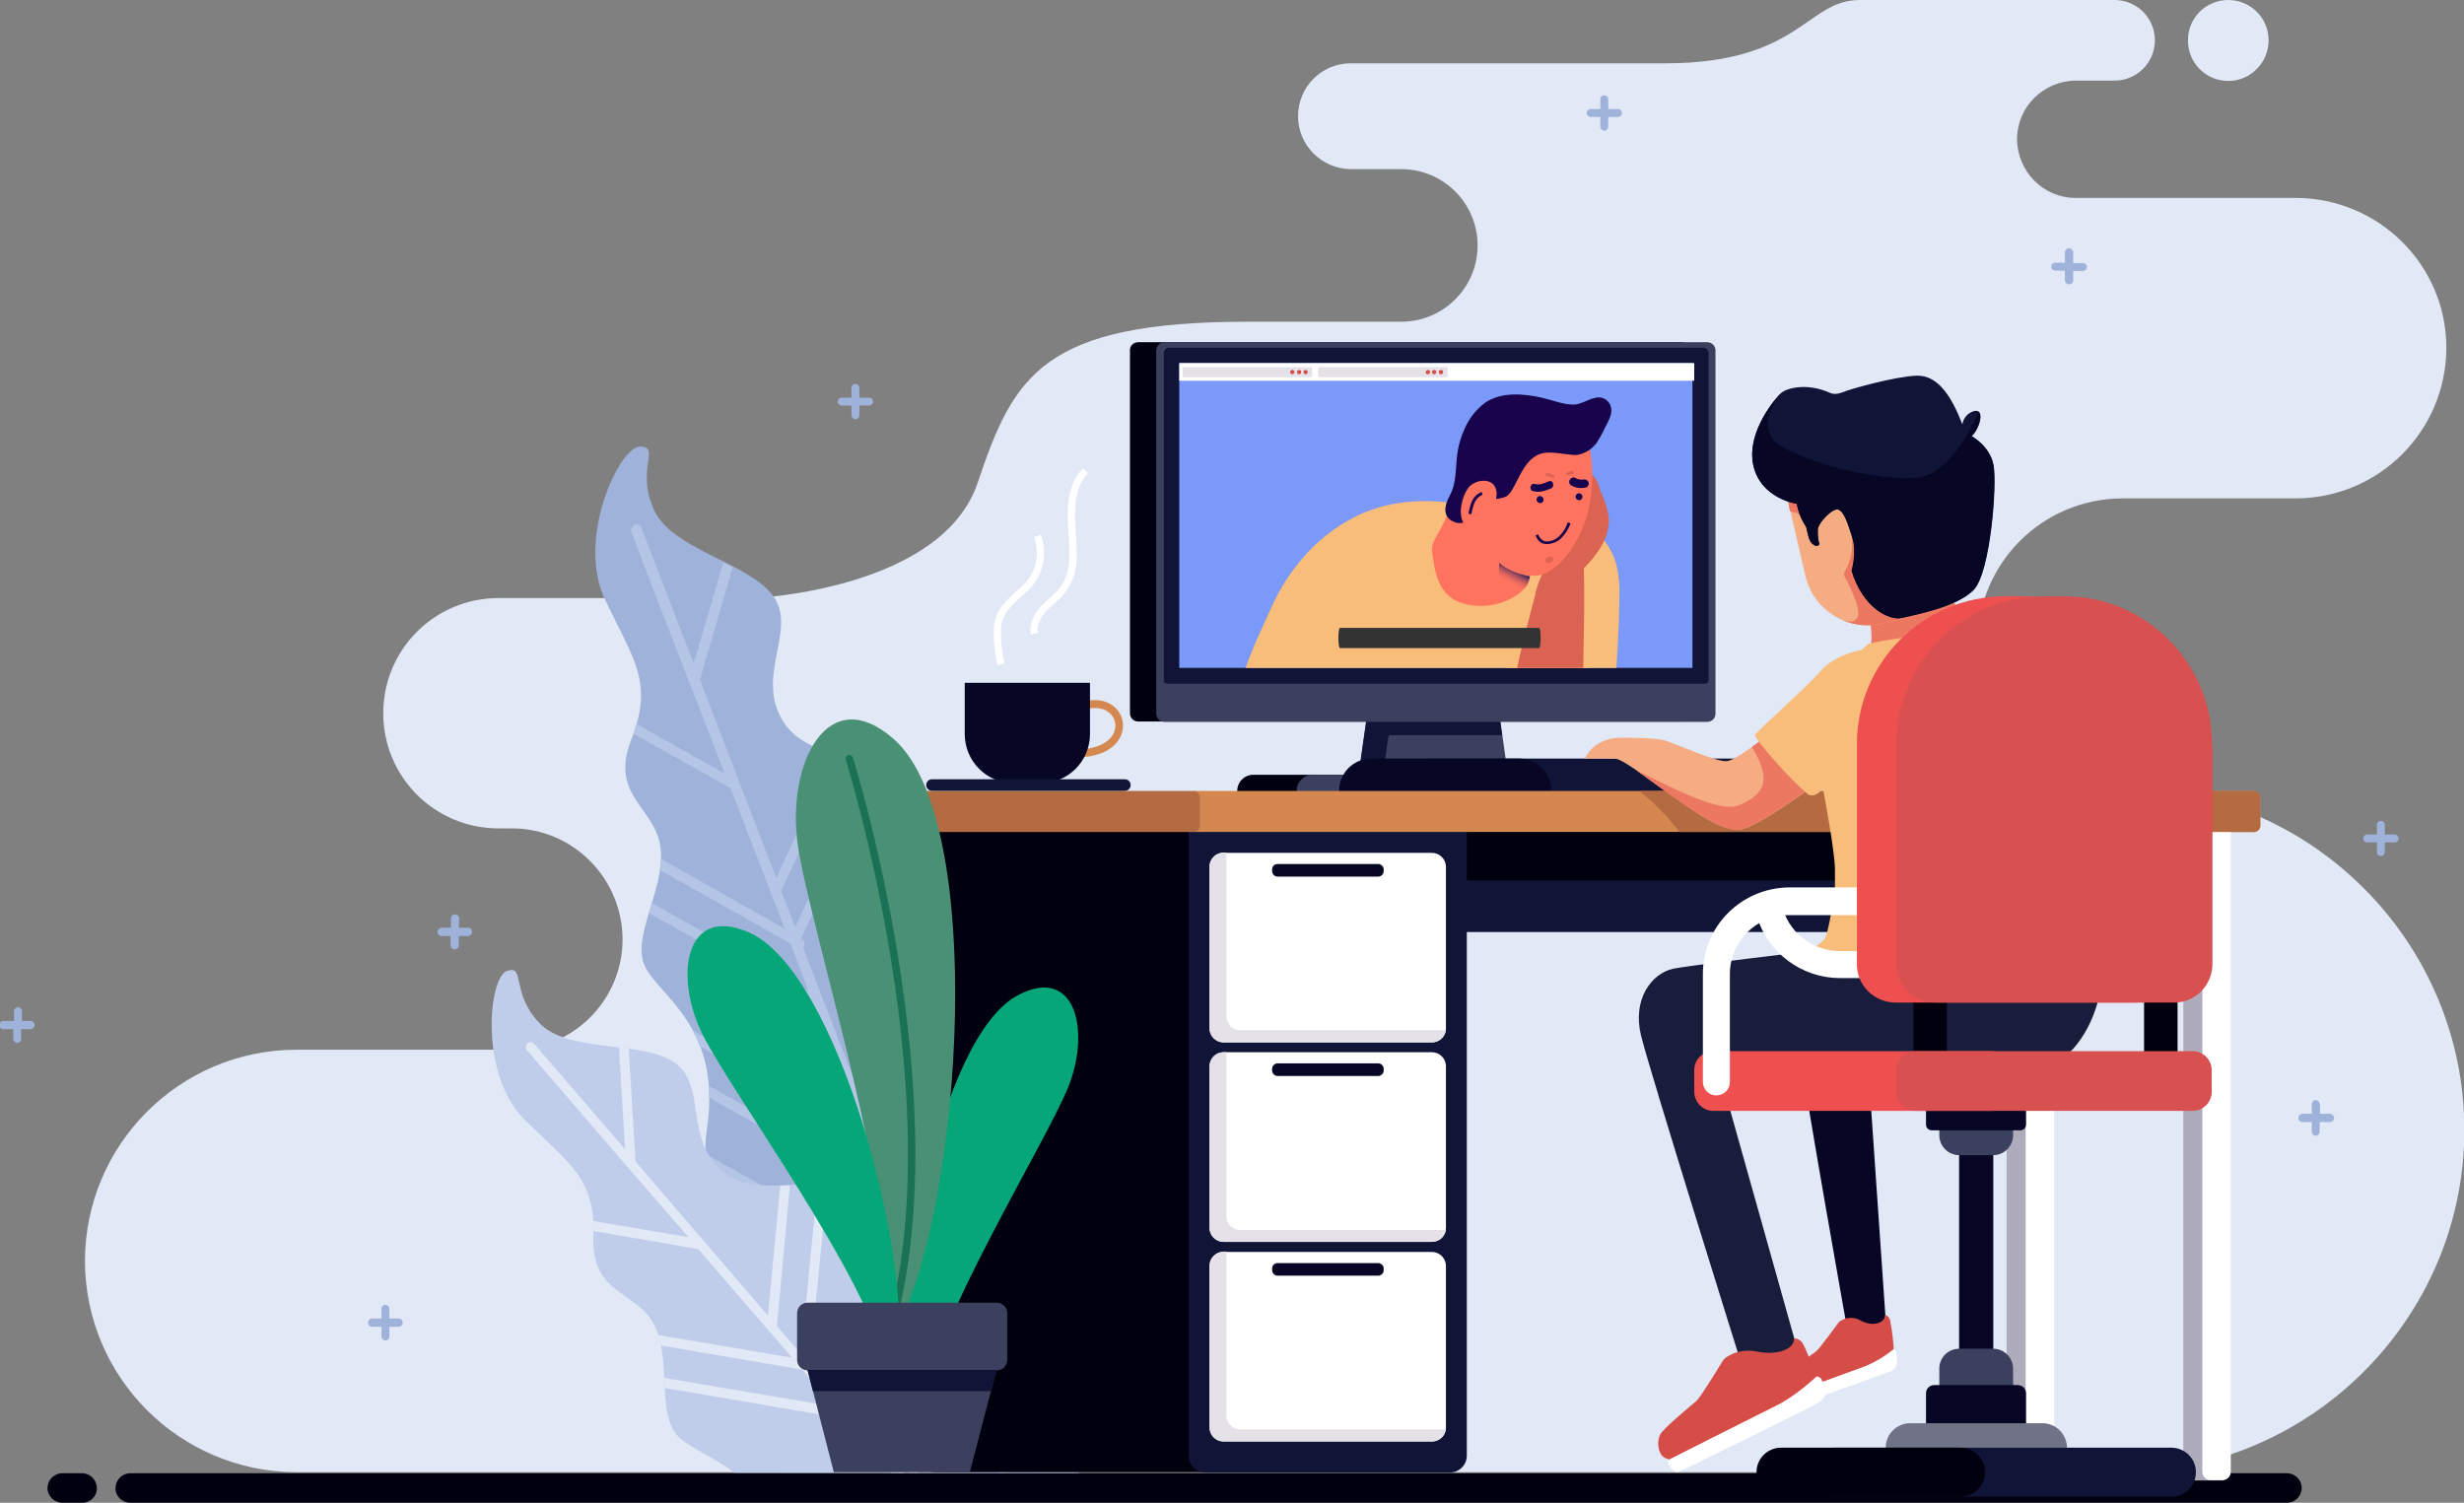 <?xml version="1.0" encoding="UTF-8" standalone="no"?>
<svg
   xmlns:dc="http://purl.org/dc/elements/1.1/"
   xmlns:cc="http://creativecommons.org/ns#"
   xmlns:rdf="http://www.w3.org/1999/02/22-rdf-syntax-ns#"
   xmlns:svg="http://www.w3.org/2000/svg"
   xmlns="http://www.w3.org/2000/svg"
   xmlns:sodipodi="http://sodipodi.sourceforge.net/DTD/sodipodi-0.dtd"
   xmlns:inkscape="http://www.inkscape.org/namespaces/inkscape"
   inkscape:version="1.0 (4035a4fb49, 2020-05-01)"
   sodipodi:docname="onlinefika.svg"
   xml:space="preserve"
   style="enable-background:new 0 0 684.7 417.6;"
   viewBox="0 0 684.7 417.6"
   y="0px"
   x="0px"
   id="Layer_1"
   version="1.1"><rect x="0" y="0" width="684.7" height="417.6" fill="#808080" stroke="none"/><defs
   id="defs199"><clipPath
     clipPathUnits="userSpaceOnUse"
     id="clipPath1123"><rect
       style="opacity:0.97;fill:none;stroke:#000000;stroke-width:1;stroke-miterlimit:4;stroke-dasharray:none"
       id="rect1125"
       width="173.905"
       height="104.305"
       x="124.379"
       y="149.142" /></clipPath><clipPath
     clipPathUnits="userSpaceOnUse"
     id="clipPath1119"><rect
       style="opacity:0.97;fill:none;stroke:#000000;stroke-width:1;stroke-miterlimit:4;stroke-dasharray:none"
       id="rect1121"
       width="173.905"
       height="104.305"
       x="124.379"
       y="149.142" /></clipPath><clipPath
     clipPathUnits="userSpaceOnUse"
     id="clipPath1115"><rect
       style="opacity:0.97;fill:none;stroke:#000000;stroke-width:1;stroke-miterlimit:4;stroke-dasharray:none"
       id="rect1117"
       width="173.905"
       height="104.305"
       x="124.379"
       y="149.142" /></clipPath><linearGradient
     gradientTransform="matrix(0.975,-0.224,-0.224,-0.975,251.225,-307.989)"
     y2="-477.505"
     x2="28.451"
     y1="-463.806"
     x1="40.141"
     gradientUnits="userSpaceOnUse"
     id="SVGID_4_"><stop
       id="stop75"
       style="stop-color:#201B59;stop-opacity:0.91"
       offset="0.27" /><stop
       id="stop77"
       style="stop-color:#FF735F;stop-opacity:0"
       offset="0.56" /></linearGradient></defs><sodipodi:namedview
   inkscape:current-layer="Layer_1"
   inkscape:window-maximized="0"
   inkscape:window-y="0"
   inkscape:window-x="0"
   inkscape:cy="197.8164"
   inkscape:cx="215.68269"
   inkscape:zoom="1.2445486"
   showgrid="false"
   id="namedview197"
   inkscape:window-height="1324"
   inkscape:window-width="1917"
   inkscape:pageshadow="2"
   inkscape:pageopacity="0"
   guidetolerance="10"
   gridtolerance="10"
   objecttolerance="10"
   borderopacity="1"
   bordercolor="#666666"
   pagecolor="#ffffff" />
<style
   id="style2"
   type="text/css">
	.st0{fill-rule:evenodd;clip-rule:evenodd;fill:#9FB2D9;}
	.st1{fill-rule:evenodd;clip-rule:evenodd;fill:#E1E8F6;}
	.st2{fill-rule:evenodd;clip-rule:evenodd;fill:#B4C5E6;}
	.st3{fill-rule:evenodd;clip-rule:evenodd;fill:#C0CDEA;}
	.st4{fill-rule:evenodd;clip-rule:evenodd;fill:#00000F;}
	.st5{fill-rule:evenodd;clip-rule:evenodd;fill:#3B405F;}
	.st6{fill:#00000F;}
	.st7{fill:#3B405F;}
	.st8{fill-rule:evenodd;clip-rule:evenodd;fill:#101537;}
	.st9{fill:#F8BD7A;}
	.st10{fill:#FFFFFF;}
	.st11{fill:#E4E1E8;}
	.st12{fill-rule:evenodd;clip-rule:evenodd;fill:#D64C47;}
	.st13{fill-rule:evenodd;clip-rule:evenodd;fill:#FFFFFF;}
	.st14{font-family:'ArialMT';}
	.st15{font-size:72px;}
	.st16{fill-rule:evenodd;clip-rule:evenodd;fill:#070725;}
	.st17{fill:#101537;}
	.st18{fill:#D58750;}
	.st19{fill:#B56B41;}
	.st20{fill-rule:evenodd;clip-rule:evenodd;fill:#E4E1E8;}
	.st21{fill:#070725;}
	.st22{fill:#AEABBA;}
	.st23{fill-rule:evenodd;clip-rule:evenodd;fill:#B56B41;}
	.st24{fill-rule:evenodd;clip-rule:evenodd;fill:#ED7862;}
	.st25{fill-rule:evenodd;clip-rule:evenodd;fill:#F5AC83;}
	.st26{fill-rule:evenodd;clip-rule:evenodd;fill:#181D3B;}
	.st27{fill-rule:evenodd;clip-rule:evenodd;fill:#F8BD7A;}
	.st28{fill:#EE5050;}
	.st29{fill:#D95050;}
	.st30{fill-rule:evenodd;clip-rule:evenodd;fill:#707386;}
	.st31{fill-rule:evenodd;clip-rule:evenodd;fill:#EE5050;}
	.st32{fill-rule:evenodd;clip-rule:evenodd;fill:#D95050;}
	.st33{fill-rule:evenodd;clip-rule:evenodd;fill:#05A677;}
	.st34{fill-rule:evenodd;clip-rule:evenodd;fill:#4A9075;}
	.st35{fill-rule:evenodd;clip-rule:evenodd;fill:#1B7154;}
</style>
<path
   id="path4"
   d="M373.4,37.2c0.1-0.5-0.3-1-0.8-1c-0.5-0.1-1,0.3-1,0.8c0,0.1,0,0.1,0,0.2v2.2h-2.1c-0.5,0.1-0.9,0.5-0.8,1  c0,0.4,0.4,0.8,0.8,0.8h2.1v2.2c0.1,0.5,0.5,0.9,1,0.8c0.4,0,0.8-0.4,0.8-0.8v-2.2h2.1c0.5,0.1,1-0.3,1-0.8c0.1-0.5-0.3-1-0.8-1  c-0.1,0-0.1,0-0.2,0h-2.1V37.2z"
   class="st0" />
<path
   id="path6"
   d="M142.3,291.7h-60c-32.4,0.1-58.6,26.3-58.7,58.7l0,0c0.1,32.4,26.3,58.6,58.7,58.7h507.4  c52.3,0,95.1-42.8,95.1-95.1l0,0c0-52.3-42.8-95.1-95.1-95.1l0,0c-22.2-0.1-40.1-18-40.2-40.2l0,0c0.1-22.2,18-40.1,40.2-40.2H638  c23.1-0.1,41.7-18.7,41.8-41.8l0,0C679.8,73.7,661.1,55.1,638,55h-61.2c-9,0-16.2-7.3-16.3-16.3l0,0c0-9,7.3-16.2,16.3-16.3h10.8  c6.2,0,11.2-5,11.2-11.2l0,0c0-6.2-5-11.2-11.2-11.2h-70.8c-14.9,0-16.6,17.6-54.2,17.6h-87.3c-8.1,0-14.6,6.6-14.6,14.7l0,0  c0,8.1,6.6,14.6,14.6,14.7h14.1c11.7,0,21.2,9.5,21.2,21.2l0,0c0,11.7-9.5,21.2-21.2,21.2h-42.4c-57.2,0-65.3,14.9-75.3,44.7  s-62,32.1-62,32.1h-71.2c-17.7,0-32,14.3-32,32l0,0c0,17.7,14.3,32,32,32h3.7c17,0,30.7,13.8,30.8,30.8l0,0  C173,277.9,159.3,291.7,142.3,291.7z M619.2,22.5c-6.2,0-11.2-5-11.2-11.2C607.9,5,613,0,619.2,0c6.2,0,11.2,5,11.2,11.2  c0,0,0,0,0,0C630.4,17.4,625.4,22.5,619.2,22.5z"
   class="st1" />
<path
   id="path8"
   d="M214.2,351.8c0,0-21.7-11.2-17.7-38.6s-12.8-36.1-17.1-44.3s5.3-21.3,4.2-32.9s-14.4-14.6-8.2-30.4  s1-21.8-7.2-38.8s3.9-42.8,9.7-42.7s-1.3,6.2,3.8,17.5s26.5,14.7,33.2,24.1s-5.1,21.9,2.6,34.6s30.4,8.8,36.5,21.1  s-8.3,27.1-4.2,40.1c4.2,12.9,19.6,20.3,26,30.6s18.6,30.3-1.2,54S214.2,351.8,214.2,351.8z"
   class="st0" />
<path
   id="path10"
   d="M175.6,147.6c-0.2-0.7,0.2-1.5,0.9-1.8c0.7-0.2,1.4,0.1,1.7,0.8l89.7,232.9l-3.4-0.9L175.6,147.6z"
   class="st2" />
<path
   id="path12"
   d="M196.2,324c-0.1-1.1-0.2-2.2-0.2-3.4l58.9,33.1l-5.2-13.5c0-0.1,0-0.1-0.1-0.2l-2.7-7l-49.9-28  c0-1.1,0-2.2-0.1-3.3l48.4,27.2l-4.7-12.2l-46.1-25.9c-0.6-1.5-1.2-3-2-4.4l46.5,26.1l-2.3-6.1c0-0.1-0.1-0.1-0.1-0.2l-10.2-26.6  l-46.1-25.9c0.3-0.9,0.6-1.8,0.8-2.8l43.7,24.6l-5.1-13.3l-36.3-20.4c0.2-1,0.3-2,0.3-3.1l34.4,19.4l-3.8-10c0,0,0-0.1-0.1-0.1  L203,219l-27-15.1c0.3-0.9,0.6-1.9,0.9-2.7l24.5,13.8l-9.8-25.3c0,0,0-0.1-0.1-0.1l-16.1-41.8c-0.2-0.7,0.2-1.5,0.9-1.8  c0.7-0.2,1.4,0.1,1.7,0.8l14.6,38l8.4-28.5c0.9,0.4,1.7,0.9,2.6,1.3l-9.2,31.6l11,28.5c0,0,0,0.1,0,0.1l10.2,26.4l16-34.4  c0.9,0.3,1.8,0.6,2.7,0.8L217,247.7l3.9,10.1l21.1-45c0.9,0.3,1.8,0.6,2.7,1l-22.1,47l0.3,0.2c0.7,0.4,0.9,1.2,0.5,1.9c0,0,0,0,0,0  c-0.1,0.2-0.3,0.4-0.4,0.5l5.7,14.8c0,0,0,0.1,0.1,0.1l9.2,24l15.7-33.3c0.6,0.8,1.3,1.7,2,2.5L239.5,306l2.4,6.2l17.4-37  c0.7,0.7,1.4,1.4,2.2,2l-18.2,38.5l6.1,15.8l0,0.1l1.7,4.4l22.2-47.3c0.7,0.8,1.3,1.6,1.9,2.5l-22.8,48.5l6.4,16.6c0,0,0,0.1,0,0.1  v0c-1.1,0.4-2.2,0.6-3.4,0.9L196.2,324z"
   class="st2" />
<path
   id="path14"
   d="M204.1,409.3c-6-4.6-12.1-6.8-15.3-9.8c-6.5-6-2.1-20.9-6.8-30.9s-17.7-8.5-17.1-24.8s-6.2-19.9-19-32.5  s-10.2-39.8-5-41.5s0.9,6,9,14.5s28.6,4.7,37.6,11s2.5,21.3,13.4,30.3s30.2-1.9,39.6,7.3s1.2,27.1,9.1,37.4s24.1,11.9,33.3,19.2  c5.2,4.1,12.9,10.3,16.9,19.9L204.1,409.3z"
   class="st3" />
<path
   id="path16"
   d="M247.5,409.3l-13-15.1l-49.8-8.5c0-0.9-0.1-1.8-0.1-2.8l47.2,8l-8.9-10.3l-39.3-6.7c-0.2-1-0.4-1.9-0.7-2.9  l37.2,6.3l-6.7-7.8l-0.1-0.1L194,347.1l-29.1-5c0-1,0-1.9-0.1-2.8l26.5,4.5l-17-19.6l-0.1-0.1l-27.9-32.4c-0.4-0.6-0.2-1.5,0.4-1.9  c0.5-0.3,1.1-0.3,1.6,0.1l25.4,29.5l-1.7-28.4l2.7,0.4l1.9,31.4l19.1,22.2l0.1,0.1l17.6,20.5l3.4-36.1l2.7-0.1l-3.6,39.1l6.7,7.8  l4.6-47.3c0.9,0,1.8,0,2.7,0l-4.8,49.4l0.4,0.1c0.7,0.1,1.2,0.8,1.1,1.5c0,0,0,0,0,0c0,0.2-0.1,0.4-0.2,0.6l9.9,11.5l0.1,0.1  l14.8,17.2L247.5,409.3z M252.5,409.3l3.2-33.6c0.8,0.6,1.7,1.1,2.5,1.6l-3.1,32L252.5,409.3z M259.8,409.3l2.9-29.8  c0.9,0.4,1.7,0.8,2.6,1.1l-2.8,28.6H259.8z M277.5,409.3l2.1-22.2c0.9,0.5,1.7,1.1,2.5,1.6l-2,20.5L277.5,409.3z"
   class="st1" />
<path
   id="path18"
   d="M22.9,417.6h-5.5c-2.3,0-4.2-1.8-4.2-4.1l0,0l0,0c0-2.3,1.9-4.1,4.1-4.1h5.5c2.3,0,4.1,1.9,4.1,4.1l0,0  C27,415.7,25.2,417.6,22.9,417.6z"
   class="st4" />
<path
   id="path20"
   d="M36.2,417.6h599.3c2.3,0,4.1-1.9,4.1-4.1l0,0c0-2.3-1.9-4.1-4.1-4.1H36.2c-2.3,0-4.1,1.9-4.1,4.1l0,0  C32,415.7,33.9,417.6,36.2,417.6z"
   class="st4" />
<path
   id="path22"
   d="M634.2,203.2"
   class="st3" />
<path
   id="path24"
   d="M662.7,229.2c0-0.6-0.5-1.1-1.1-1.1s-1.1,0.5-1.1,1.1v2.7h-2.7c-0.6,0-1.1,0.5-1.1,1.1c0,0.6,0.5,1.1,1.1,1.1  c0,0,0,0,0,0h2.7v2.7c0,0.6,0.5,1.1,1.1,1.1s1.1-0.5,1.1-1.1v-2.7h2.7c0.6,0,1.1-0.5,1.1-1.1c0-0.6-0.5-1.1-1.1-1.1h-2.7V229.2z"
   class="st0" />
<path
   id="path26"
   d="M416.3,215.3h-68c-2.5,0-4.5,2-4.5,4.5l0,0c0,2.5,2,4.5,4.5,4.5h68c2.5,0,4.5-2,4.5-4.5l0,0  C420.8,217.3,418.8,215.3,416.3,215.3z"
   class="st4" />
<path
   id="path28"
   d="M414,183.3h-31.5c-0.3,0-0.5,0.2-0.5,0.5l-5.6,40c0,0.2,0.1,0.4,0.3,0.5c0,0,0.1,0,0.1,0h43  c0.2,0,0.4-0.2,0.4-0.4c0,0,0-0.1,0-0.1l-5.6-40C414.4,183.5,414.2,183.3,414,183.3z"
   class="st5" />
<path
   id="path30"
   d="M432.8,215.3h-68c-2.5,0-4.5,2-4.5,4.5l0,0c0,2.5,2,4.5,4.5,4.5h68c2.5,0,4.5-2,4.5-4.5l0,0  C437.3,217.3,435.3,215.3,432.8,215.3z"
   class="st5" />
<path
   id="path32"
   d="M316.3,95.1h150.8c1.3,0,2.3,1,2.3,2.3v100.8c0,1.3-1,2.3-2.3,2.3H316.3c-1.3,0-2.3-1-2.3-2.3v0V97.4  C313.9,96.1,315,95.1,316.3,95.1C316.3,95.1,316.3,95.1,316.3,95.1z"
   class="st6" />
<path
   id="path34"
   d="M323.6,95.1h150.8c1.3,0,2.3,1,2.3,2.3v0v100.9c0,1.3-1,2.3-2.3,2.3H323.6c-1.3,0-2.3-1-2.3-2.3V97.4  C321.3,96.1,322.4,95.1,323.6,95.1z"
   class="st7" />
<path
   id="path36"
   d="M473.2,96.6H324.9c-0.8,0-1.5,0.7-1.5,1.5V189c0,0.6,0.4,1,1,1h149.4c0.6,0,1-0.4,1-1V98.1  C474.8,97.3,474.1,96.6,473.2,96.6C473.2,96.6,473.2,96.6,473.2,96.6z"
   class="st8" />
<rect
   style="fill:#7a99f8;fill-opacity:1"
   id="rect38"
   height="84.7"
   width="142.6"
   class="st9"
   y="100.9"
   x="327.7" />
<path
   id="path40"
   d="M385.8,204.7l-1.5,10.6h-6.8l2.1-14.7h37.3l0.5,3.7h-31C386.1,204.2,385.9,204.4,385.8,204.7z"
   class="st8" />
<rect
   id="rect42"
   height="4.9"
   width="143.1"
   class="st10"
   y="100.9"
   x="327.7" />
<rect
   id="rect44"
   height="2.8"
   width="36"
   class="st11"
   y="102"
   x="328.6" />
<path
   id="path46"
   d="M362.8,104c0.3,0,0.6-0.3,0.6-0.6s-0.3-0.6-0.6-0.6c-0.3,0-0.6,0.3-0.6,0.6c0,0,0,0,0,0  C362.2,103.7,362.5,104,362.8,104z"
   class="st12" />
<path
   id="path48"
   d="M361,104c0.3,0,0.6-0.3,0.6-0.6s-0.3-0.6-0.6-0.6c-0.3,0-0.6,0.3-0.6,0.6c0,0,0,0,0,0  C360.4,103.7,360.6,104,361,104z"
   class="st12" />
<path
   id="path50"
   d="M359.1,104c0.3,0,0.6-0.3,0.6-0.6c0-0.3-0.3-0.6-0.6-0.6c-0.3,0-0.6,0.3-0.6,0.6c0,0,0,0,0,0  C358.5,103.7,358.8,104,359.1,104z"
   class="st12" />
<rect
   id="rect52"
   height="2.8"
   width="36"
   class="st11"
   y="102"
   x="366.3" />
<path
   id="path54"
   d="M400.5,104c0.3,0,0.6-0.4,0.5-0.7c0-0.3-0.3-0.5-0.5-0.5c-0.3,0-0.7,0.2-0.7,0.5c0,0.3,0.2,0.7,0.5,0.7  C400.4,104,400.4,104,400.5,104z"
   class="st12" />
<path
   id="path56"
   d="M398.6,104c0.3,0,0.6-0.4,0.5-0.7c0-0.3-0.3-0.5-0.5-0.5c-0.3,0-0.7,0.2-0.7,0.5c0,0.3,0.2,0.7,0.5,0.7  C398.5,104,398.6,104,398.6,104z"
   class="st12" />
<path
   id="path58"
   d="M396.8,104c0.3,0,0.6-0.3,0.6-0.6s-0.3-0.6-0.6-0.6c-0.3,0-0.6,0.3-0.6,0.6c0,0,0,0,0,0  C396.1,103.7,396.4,104,396.8,104z"
   class="st12" />
<g
   transform="matrix(0.822,0,0,0.822,98.812,43.595)"
   id="g288"><path
     clip-path="url(#clipPath1123)"
     class="st9"
     d="m 167.9,214.2 c -2.9,3.1 -5.4,6.4 -7.7,9.9 -3.1,4.9 -5.3,10.1 -7.7,15.4 -0.9,1.8 -8.1,17.8 -6.5,18.9 9.1,6.5 18.1,13.7 28.6,17.7 0.4,0.1 -1.6,7.8 -1.8,8.5 -0.7,2.8 -1.4,5.7 -1.9,8.5 -1.1,5.7 -2.1,11.5 -3.1,17.2 -0.6,3.2 -1.1,6.4 -1.6,9.6 -0.2,1.4 45.2,4.5 49.3,4.5 12,0.2 30.9,3.5 38.2,-8.7 1.6,-3 2.7,-6.2 3.4,-9.5 4.5,-19.3 6.5,-39.2 6,-59 0,-4.7 -0.5,-9.3 -1.5,-13.9 -1.6,-6.6 -5.1,-12.5 -8.7,-18.1 -3.3,-5.2 -8.5,-8 -14,-10.7 -16.5,-7.9 -36.5,-10.5 -53.2,-3.1 -6.8,3.1 -12.8,7.5 -17.8,12.8 z"
     id="path35"
     style="fill:#f8bd7a"
     transform="translate(154.121,-80.662)" /><path
     clip-path="url(#clipPath1119)"
     class="st9"
     d="m 258,258.9 c -1.5,-0.4 -23.1,-5.7 -23.1,-3 0.2,-11.7 0.8,-23.4 1.9,-35.1 0.2,-3.7 0.9,-7.4 2.2,-10.9 1.4,-3.4 4,-6.6 7.4,-7.9 2.6,-0.9 5.5,-1 8.1,-0.3 8.6,2 15.5,8.6 17.7,17.2 0.8,3.6 1.1,7.4 0.9,11.1 -0.1,11 -0.9,22 -1.6,33 -4.6,-0.1 -9.1,-2.9 -13.5,-4.1 z"
     id="path39"
     style="fill:#f8bd7a"
     transform="translate(154.121,-80.662)" /><path
     class="st10"
     d="m 423.021,118.838 c 0.3,1 0.5,2 0.6,3.1 0.5,7 -4.2,12.9 -8.8,17.6 -1.8,1.9 -4.4,3.1 -6,5.1 -1.9,2.2 -1.8,5.8 -5,6.8 -2.1,0.5 -4.3,-0.8 -4.8,-2.9 -0.2,-0.9 -0.1,-1.8 0.3,-2.7 0.6,-2.1 1.4,-4.1 2.4,-5.9 0.9,-1.4 2.7,-2.2 4.1,-3 2.8,-1.7 4.8,-4.6 5.3,-7.9 0.9,-5.9 0,-12.6 2.1,-18.2 0.3,-1 0.9,-1.9 1.6,-2.6 0.8,-0.7 1.9,-1 2.9,-0.7 1.4,0.5 2,2.2 2.5,3.6 0.8,2.6 2.1,5.1 2.8,7.7 z"
     id="path41"
     style="fill:#db6352" /><path
     clip-path="url(#clipPath1115)"
     class="st10"
     d="m 261.2,273.8 c 0.7,12.6 0.5,25.5 -2.9,37.8 -1,3.7 -2.7,8.9 -6.3,11 -4,2.3 -10.3,0.4 -14,-1.7 -2.5,-1.3 -4.7,-3.2 -6.3,-5.5 -2.5,-3.7 -2.6,-8.5 -2.3,-13 0.8,-12 3.7,-23.1 6.1,-34.8 2.5,-12.7 5.5,-25.3 8.9,-37.9 1.4,-5.3 3.3,-9.3 7.8,-12.7 3.2,-2.4 8.5,-5.6 8.8,0.7 0.8,18.6 -0.8,37.3 0.2,56.1 z"
     id="path43"
     style="fill:#db6352"
     transform="translate(154.121,-80.662)" /><path
     class="st8"
     d="m 364.921,129.137 c -0.4,0.7 -0.7,1.4 -0.9,2.1 -0.2,1 -0.2,2 0,2.9 0.9,7.3 2.4,14.5 10.3,16.8 5.5,1.6 11.3,1 16.4,-1.7 1.6,-0.8 3,-1.8 4.2,-3.1 1.3,-1.2 2,-2.9 2.1,-4.7 5.3,1.2 10.7,-4.2 13.4,-8 6.3,-8.8 8.4,-19.9 7.4,-30.5 -0.2,-2.6 -0.6,-5.4 -2.2,-7.4 -1.2,-1.4 -2.6,-2.6 -4.2,-3.5 -7.2,-4.6 -14.9,-4.9 -22.7,-1.2 -7.1,3.3 -12.1,10.4 -15.5,17.2 -1.4,2.9 -1.6,6.6 -2.8,9.7 -1.3,3.6 -3,7.1 -5,10.4 z"
     id="path45"
     style="fill:#ff735f" /><path
     class="st7"
     d="m 374.821,92.138 c 1.5,-3.6 3.9,-6.7 7,-9 5.4,-3.8 13.2,-3.1 19.3,-1.7 3.5,0.8 7,2.3 10.6,2.3 3.3,0 6.7,-3.3 9.9,-2.2 1.4,0.5 2.5,1.7 2.8,3.2 0.5,2.4 -1,4.7 -2.1,6.9 -0.8,1.8 -1.8,3.5 -2.8,5.1 -1.6,2.1 -3.9,3.6 -6.5,4 -0.9,0.1 -1.7,0 -2.6,-0.1 -5.2,-0.5 -9.5,-2 -13.5,2.1 -2.7,2.8 -4,6.6 -6,9.9 -0.4,0.8 -1.1,1.5 -1.8,2.1 -1.1,0.5 -2.3,0.8 -3.5,0.9 -5.1,1.2 -8.5,9.8 -13.9,7.9 -4.6,-1.6 -3.6,-5.8 -1.8,-9.1 2.3,-4.2 1.9,-9.2 2.5,-13.9 0.4,-3 1.2,-5.8 2.4,-8.4 z"
     id="path47"
     style="fill:#19034d" /><path
     class="st8"
     d="m 376.121,111.938 c -1.1,1.6 -1.9,3.5 -2.2,5.4 -0.4,1.6 -0.4,3.4 0,5 0.5,1.7 1.8,3 3.5,3.4 1.3,0.2 2.7,-0.3 3.7,-1.2 2.4,-2.1 5.2,-8.5 4.5,-11.8 -1,-4.6 -7.2,-3.8 -9.5,-0.8 z"
     id="path49"
     style="fill:#ff735f" /><path
     class="st11"
     d="m 380.821,113.737 c -1.3,0.5 -2.4,1.6 -3,2.9 -0.5,1.3 -0.9,2.7 -1.1,4.1"
     id="path51"
     style="fill:none;stroke:#19034d;stroke-miterlimit:10" /><path
     class="st7"
     d="m 414.721,114.638 c 0.1,0.6 -0.2,1.3 -0.9,1.4 -0.6,0.1 -1.3,-0.3 -1.4,-0.9 -0.1,-0.6 0.2,-1.2 0.9,-1.4 v 0 c 0.7,-0.1 1.3,0.3 1.4,0.9 z"
     id="path53"
     style="fill:#19034d" /><path
     class="st7"
     d="m 401.621,115.737 c 0.1,0.6 -0.3,1.2 -1,1.3 v 0 c -0.6,0.1 -1.2,-0.3 -1.4,-1 -0.1,-0.6 0.3,-1.2 1,-1.4 0.7,0 1.3,0.4 1.4,1.1 0,-0.1 0,-0.1 0,0 z"
     id="path55"
     style="fill:#19034d" /><path
     class="st7"
     d="m 410.936,111.082 c 1.399,0.801 3.03,1.049 4.668,0.759 0.8,-0.099 1.293,-0.76 1.286,-1.522 -0.099,-0.8 -0.76,-1.293 -1.522,-1.286 -1.062,0.207 -2.192,0.059 -3.13,-0.549 -0.738,-0.308 -1.562,0.106 -1.87,0.844 -0.27,0.646 -0.04,1.392 0.567,1.754 z"
     id="path71"
     style="fill:#19034d" /><path
     class="st7"
     d="m 398.073,113.01 c 2.112,0.589 4.129,-0.122 6.031,-0.916 1.423,-0.621 0.751,-3.047 -0.771,-2.412 -1.522,0.636 -3.028,1.371 -4.617,0.904 -1.588,-0.467 -2.216,2.056 -0.643,2.424 z"
     id="path73"
     style="fill:#19034d" /><path
     class="st14"
     d="m 386.621,137.238 c -0.1,2.6 -0.2,5.2 -0.3,7.8 0,1.4 -0.1,2.7 -0.1,4.1 0,0.2 -0.1,0.7 -0.1,1.2 1.6,-0.3 3.2,-0.8 4.7,-1.4 2.2,-0.8 4.1,-2.4 5.3,-4.5 0.4,-0.8 0.7,-1.7 0.9,-2.6 -3.6,-0.7 -7.7,-2.1 -10.4,-4.6 z"
     id="path80-3"
     style="fill:url(#SVGID_4_)" /><path
     class="st7"
     d="m 409.763,123.564 0.97,0.315 c -0.606,1.741 -1.598,3.337 -2.865,4.699 -1.278,1.461 -3.182,2.246 -5.104,2.323 -0.608,0.03 -1.192,-0.139 -1.677,-0.297 -1.046,-0.525 -1.835,-1.524 -2.204,-2.674 l 0.94,-0.293 c 0.293,0.94 0.819,1.606 1.666,2.108 0.386,0.146 0.871,0.303 1.28,0.25 1.612,-0.013 3.207,-0.732 4.363,-2.007 1.255,-1.263 2.136,-2.771 2.632,-4.424 z"
     id="path84-3"
     style="fill:#19034d" /><path
     class="st10"
     d="m 404.021,135.137 c -0.7,0 -1.3,0.4 -1.7,0.9 -0.1,0.3 -0.1,0.6 0.1,0.8 0,0.2 0.2,0.4 0.4,0.4 0.7,0.1 1.4,-0.1 1.8,-0.7 0.3,-0.3 0.3,-0.8 0,-1.1 -0.2,-0.2 -0.4,-0.3 -0.6,-0.3 z"
     id="path93"
     style="fill:#db6352" /><path
     class="st10"
     d="m 405.021,107.537 c -0.7,-0.3 -1.5,-0.5 -2.2,-0.6 -0.6,-0.1 -0.6,0.9 0,1 0.7,0.1 1.4,0.3 2,0.5 0.5,0.3 0.8,-0.6 0.2,-0.9 z"
     id="path95"
     style="fill:#db6352" /><path
     class="st10"
     d="m 411.221,106.138 -1.6,0.5 c -0.6,0.2 -0.4,1.1 0.3,1 l 1.6,-0.5 c 0.6,-0.3 0.3,-1.2 -0.3,-1 z"
     id="path97"
     style="fill:#db6352" /></g><path
   style="fill:#333333;stroke-width:1.382"
   id="path60"
   d="m 372.342,174.486 h 55.334 c 0.218,0 0.435,1.053 0.435,2.809 v 0 c 0,1.404 -0.163,2.809 -0.435,2.809 h -55.334 c -0.218,0 -0.435,-1.053 -0.435,-2.809 v 0 c 0,-1.755 0.218,-2.809 0.435,-2.809 z"
   class="st13" />

<path
   id="path64"
   d="M398,210.8h88.4c5,0,9,4,9,9l0,0c0,5-4,9-9,9H398c-5,0-9-4-9-9l0,0C389,214.8,393,210.8,398,210.8z"
   class="st8" />
<path
   id="path66"
   d="M381.1,210.8h41c5,0,9,4,9,9l0,0c0,5-4,9-9,9h-41c-5,0-9-4-9-9l0,0C372.1,214.8,376.1,210.8,381.1,210.8z"
   class="st16" />
<path
   id="path68"
   d="M335.4,225.5h274.2c2.8,0,5,2.3,5,5V254c0,2.8-2.3,5-5,5H335.4c-2.8,0-5-2.3-5-5v-23.5  C330.4,227.7,332.7,225.5,335.4,225.5z"
   class="st17" />
<path
   id="path70"
   d="M335.3,225.5h274.5c2.7,0.1,4.9,2.3,4.9,5v9.2c0,2.7-2.2,4.9-4.9,5H335.3c-2.7-0.1-4.9-2.3-4.9-5v-9.2  C330.4,227.8,332.6,225.5,335.3,225.5z"
   class="st4" />
<path
   id="path72"
   d="M260.1,225.9H336c2.9,0,5.2,2.3,5.2,5.2v172.8c0,2.9-2.3,5.2-5.2,5.2h-75.9c-2.9,0-5.2-2.3-5.2-5.2V231.1  C254.9,228.2,257.2,225.9,260.1,225.9z"
   class="st6" />
<path
   id="path74"
   d="M335,225.9h67.9c2.6,0,4.7,2.1,4.7,4.7v173.9c0,2.6-2.1,4.7-4.7,4.7H335c-2.6,0-4.7-2.1-4.7-4.7V230.6  C330.4,228,332.4,225.9,335,225.9z"
   class="st17" />
<path
   id="path76"
   d="M332.1,219.8h294.3c0.9,0,1.7,0.8,1.7,1.7v8c0,0.9-0.8,1.7-1.7,1.7H332.1c-0.9,0-1.7-0.8-1.7-1.7v-8  C330.4,220.5,331.2,219.8,332.1,219.8z"
   class="st18" />
<path
   id="path78"
   d="M247.7,219.8h84c0.9,0,1.7,0.8,1.7,1.7v8c0,0.9-0.8,1.7-1.7,1.7h-84c-0.9,0-1.7-0.8-1.7-1.7v-8  C246,220.5,246.8,219.8,247.7,219.8z"
   class="st19" />
<path
   id="path80"
   d="M340,237h57.9c2.1,0,3.9,1.7,3.9,3.9v44.9c0,2.1-1.7,3.9-3.9,3.9H340c-2.1,0-3.9-1.7-3.9-3.9v-44.9  C336.1,238.7,337.9,237,340,237z"
   class="st10" />
<path
   id="path82"
   d="M401.8,286.3h-57.1c-1.5,0-2.8-0.8-3.5-2.2c-0.3-0.5-0.4-1.1-0.4-1.7v-44.9c0-0.2,0-0.4,0-0.6H340  c-2.1,0-3.9,1.7-3.9,3.9v44.9c0,2.1,1.7,3.9,3.9,3.9h57.9C399.8,289.6,401.5,288.2,401.8,286.3z"
   class="st20" />
<path
   id="path84"
   d="M355,240.1h28c0.8,0,1.5,0.7,1.5,1.5v0.5c0,0.8-0.7,1.5-1.5,1.5h-28c-0.8,0-1.5-0.7-1.5-1.5v-0.5  C353.5,240.7,354.2,240.1,355,240.1z"
   class="st21" />
<path
   id="path86"
   d="M340,292.4h57.9c2.1,0,3.9,1.7,3.9,3.9v44.9c0,2.1-1.7,3.9-3.9,3.9H340c-2.1,0-3.9-1.7-3.9-3.9v-44.9  C336.1,294.2,337.9,292.4,340,292.4z"
   class="st10" />
<path
   id="path88"
   d="M401.8,341.8h-57.1c-1.5,0-2.8-0.8-3.5-2.2c-0.3-0.5-0.4-1.1-0.4-1.7V293c0-0.2,0-0.4,0-0.6H340  c-2.1,0-3.9,1.7-3.9,3.9v44.9c0,2.1,1.7,3.9,3.9,3.9h57.9C399.9,345.1,401.5,343.7,401.8,341.8z"
   class="st20" />
<path
   id="path90"
   d="M355,295.5h28c0.8,0,1.5,0.7,1.5,1.5v0.5c0,0.8-0.7,1.5-1.5,1.5h-28c-0.8,0-1.5-0.7-1.5-1.5V297  C353.5,296.2,354.2,295.5,355,295.5z"
   class="st21" />
<path
   id="path92"
   d="M340,347.9h57.9c2.1,0,3.9,1.7,3.9,3.9v44.9c0,2.1-1.7,3.9-3.9,3.9H340c-2.1,0-3.9-1.7-3.9-3.9v-44.9  C336.1,349.6,337.9,347.9,340,347.9z"
   class="st10" />
<path
   id="path94"
   d="M401.8,397.2h-57.1c-1.5,0-2.8-0.8-3.5-2.2c-0.3-0.5-0.4-1.1-0.4-1.7v-44.9c0-0.2,0-0.4,0-0.6H340  c-2.1,0-3.9,1.8-3.9,3.9v44.9c0,2.1,1.7,3.9,3.9,3.9h57.9C399.9,400.5,401.5,399.1,401.8,397.2z"
   class="st20" />
<path
   id="path96"
   d="M355,351h28c0.8,0,1.5,0.7,1.5,1.5v0.5c0,0.8-0.7,1.5-1.5,1.5h-28c-0.8,0-1.5-0.7-1.5-1.5v-0.5  C353.5,351.6,354.2,351,355,351z"
   class="st21" />
<path
   id="path98"
   d="M558.1,225.9h10.5c0.3,0,0.5,0.2,0.5,0.5v184.5c0,0.3-0.2,0.5-0.5,0.5h-10.5c-0.3,0-0.5-0.2-0.5-0.5V226.4  C557.7,226.1,557.9,225.9,558.1,225.9z"
   class="st22" />
<path
   id="path100"
   d="M565.2,225.9h3.3c1.3,0,2.3,1,2.3,2.3V409c0,1.3-1,2.3-2.3,2.3h-3.3c-1.3,0-2.3-1-2.3-2.3V228.2  C562.9,226.9,563.9,225.9,565.2,225.9z"
   class="st10" />
<path
   id="path102"
   d="M607.2,225.9h10.5c0.3,0,0.5,0.2,0.5,0.5v184.5c0,0.3-0.2,0.5-0.5,0.5h-10.5c-0.3,0-0.5-0.2-0.5-0.5V226.4  C606.7,226.1,606.9,225.9,607.2,225.9z"
   class="st22" />
<path
   id="path104"
   d="M614.3,225.9h3.3c1.3,0,2.3,1,2.3,2.3V409c0,1.3-1,2.3-2.3,2.3h-3.3c-1.3,0-2.3-1-2.3-2.3V228.2  C611.9,226.9,613,225.9,614.3,225.9z"
   class="st10" />
<path
   id="path106"
   d="M455.5,219.8h170.9c0.9,0,1.7,0.8,1.7,1.7v8c0,0.9-0.8,1.7-1.7,1.7H466.7C463.4,226.9,459.7,223.1,455.5,219.8  z"
   class="st23" />
<path
   id="path108"
   d="M517.6,170.2l2.2,3.6c0,0,0.8,4.4-0.4,7.3s14.2,6.2,14.2,6.2l12-9.7l2.7-3.3c0,0-5.6-6.1-6-8.8  S517.6,170.2,517.6,170.2z"
   class="st24" />
<path
   id="path110"
   d="M490.9,204.5c0,0-8.1,6.5-10.9,7s-15.1-5.2-17.6-5.8s-8-0.7-11.9-0.7s-8,1.5-10.1,5.8h8.3  c2.2,0,9.8,6.1,17,11.1s13.1,9.1,17.9,8.6s21.4-12.9,21.4-12.9L490.9,204.5z"
   class="st25" />
<path
   id="path112"
   d="M465.6,221.9c7.3,5,13.1,9.1,17.9,8.6s21.4-12.9,21.4-12.9l-14-13.1c0,0-1.9,1.5-4.1,3.1  c5.9,9.4,3.2,13.4-3.7,16.2c-5.5,2.2-19.6-5.5-28.5-9.8C457.7,216.2,461.7,219.2,465.6,221.9z"
   class="st24" />
<path
   id="path114"
   d="M557,280.9c0,0-41.9-0.4-47,0.1c-5.1,0.5-10.2,5.9-9.3,14.3s12.6,74,12.6,74c0.5,0.4,1.1,0.6,1.7,0.8  c0.9,0.2,8.4,1.4,8.4,1.4l0.5-6.1l-4.4-63.8l38.6-7L557,280.9z"
   class="st16" />
<path
   id="path116"
   d="M523.9,365.4c0.6,0.2,1.1,0.7,1.3,1.4c0.6,3.1,1,6.2,1.1,9.4c-0.1,1-2.7,3-7.1,4.9s-21.2,6.8-21.2,6.8  l-0.2-0.6c-0.5-0.3-0.9-0.8-1.1-1.4c-0.4-1.6-0.1-3.2,0.7-4.6c0.9-1.3,6.3-5,7.3-5.8s5.9-7.6,6.3-8.1c1.7-1.4,4.2-1.6,6.1-0.4  C520.1,368.6,523.6,368,523.9,365.4z"
   class="st12" />
<path
   id="path118"
   d="M497.7,387.2c0,0,16.8-6.2,20.5-7.5c2.9-1.2,5.6-2.8,8-4.8c0.3,0.2,0.6,0.4,0.7,0.8c0.1,0.5,0.2,2.2,0.3,2.6  c0,1.2-0.8,2.4-1.9,2.8c-1.8,0.8-25.3,9-26.4,9.4s-1.5-2.5-1.5-2.5S497.3,387.4,497.7,387.2z"
   class="st13" />
<path
   id="path120"
   d="M582.9,254.9c0,0-111.9,12.9-118,14.3s-11.3,8.6-8.9,18.5s27.4,89.7,27.4,89.7c0.7,0.4,1.4,0.6,2.1,0.7  c1.1,0.1,10.3,0.4,10.3,0.4l3.6-3.7l-20-71.2l81.8-4.1C584.1,295.7,587.2,267.8,582.9,254.9z"
   class="st26" />
<path
   id="path122"
   d="M504.2,263.4c0,0,8.9,6.6,14.3,4.5s31.2-46.8,31.2-46.8l-12.4-44.7c-6.1,0.4-12.2,1.2-18.1,2.5l-1.9,1.7  c0,0-7.3,1.2-11.4,5.9s-17.7,16.7-18.2,17.7s11.8,14.6,15,16.7c0.8,0.3,1.7,0.1,2.4-0.4l1.5-1.2c0,0,3.3,17.2,3.3,22.4v5.1  c0,0-1.7,13.2-3.1,14.4S504.2,263.4,504.2,263.4z"
   class="st27" />
<path
   id="path124"
   d="M544.2,271.9c2.1,0,3.8-1.7,3.8-3.8s-1.7-3.8-3.8-3.8h-33.1c-7.7-0.1-14.3-5.4-16-12.9c-2.4,1-4.7,2.1-6.9,3.3  c3.1,10.1,12.4,17,22.9,17.1H544.2z"
   class="st13" />
<rect
   id="rect126"
   height="78.2"
   width="9.5"
   class="st21"
   y="301.6"
   x="544.4" />
<rect
   id="rect128"
   height="21.2"
   width="9.3"
   class="st6"
   y="275.4"
   x="531.7" />
<rect
   id="rect130"
   height="21.2"
   width="9.3"
   class="st6"
   y="275.4"
   x="595.8" />
<path
   id="path132"
   d="M544.4,299.8h9.5c3,0,5.5,2.5,5.5,5.5c0,0,0,0,0,0v10.2c0,3-2.5,5.5-5.5,5.5l0,0h-9.5c-3,0-5.5-2.5-5.5-5.5  c0,0,0,0,0,0v-10.2C538.9,302.3,541.3,299.8,544.4,299.8z"
   class="st7" />
<path
   id="path134"
   d="M536.8,298.1h24.6c0.9,0,1.6,0.7,1.6,1.6v12.8c0,0.9-0.7,1.6-1.6,1.6h-24.6c-0.9,0-1.6-0.7-1.6-1.6v-12.8  C535.2,298.8,535.9,298.1,536.8,298.1z"
   class="st21" />
<path
   id="path136"
   d="M476.1,292.1h77.1c2.9,0,5.3,2.4,5.3,5.3v6c0,2.9-2.4,5.3-5.3,5.3h-77.1c-2.9,0-5.3-2.4-5.3-5.3v-6  C470.8,294.4,473.2,292.1,476.1,292.1z"
   class="st28" />
<path
   id="path138"
   d="M532.2,292.1h77.1c2.9,0,5.3,2.4,5.3,5.3v6c0,2.9-2.4,5.3-5.3,5.3h-77.1c-2.9,0-5.3-2.4-5.3-5.3v-6  C526.9,294.5,529.3,292.1,532.2,292.1z"
   class="st29" />
<path
   id="path140"
   d="M544.4,374.8h9.5c3,0,5.5,2.5,5.5,5.5c0,0,0,0,0,0v10.2c0,3-2.5,5.5-5.5,5.5l0,0h-9.5c-3,0-5.5-2.5-5.5-5.5l0,0  v-10.2C538.9,377.3,541.3,374.8,544.4,374.8z"
   class="st7" />
<path
   id="path142"
   d="M537.5,384.9h23.2c1.3,0,2.3,1,2.3,2.3v18.5c0,1.3-1,2.3-2.3,2.3h-23.2c-1.3,0-2.3-1-2.3-2.3v-18.5  C535.2,385.9,536.2,384.9,537.5,384.9z"
   class="st21" />
<path
   id="path144"
   d="M574.4,402.3L574.4,402.3c0,3.8-3.1,6.8-6.8,6.8h-36.8c-3.8,0-6.8-3.1-6.8-6.8l0,0c0-3.8,3.1-6.8,6.8-6.8h36.8  C571.3,395.5,574.3,398.5,574.4,402.3z"
   class="st30" />
<path
   id="path146"
   d="M610.2,409.1L610.2,409.1c0,3.8-3.1,6.8-6.8,6.8h-93.6c-3.8,0-6.8-3.1-6.8-6.8l0,0c0-3.8,3.1-6.8,6.8-6.8h93.6  C607.1,402.3,610.2,405.3,610.2,409.1z"
   class="st8" />
<path
   id="path148"
   d="M551.6,409.1L551.6,409.1c0,3.8-3.1,6.8-6.8,6.8h-49.9c-3.8,0-6.8-3.1-6.8-6.8l0,0c0-3.8,3.1-6.8,6.8-6.8h49.9  C548.5,402.3,551.6,405.3,551.6,409.1z"
   class="st4" />
<path
   id="path150"
   d="M530.3,246.8c2.1-0.1,3.8,1.5,3.9,3.6c0.1,2.1-1.5,3.8-3.6,3.9c-0.1,0-0.3,0-0.4,0h-33.1  c-9.1,0-16.4,7.4-16.4,16.4v29.8c0.1,2.1-1.5,3.8-3.6,3.9c-2.1,0.1-3.8-1.5-3.9-3.6c0-0.1,0-0.3,0-0.4v-29.8c0-13.2,10.7-23.9,24-24  H530.3z"
   class="st13" />
<path
   id="path152"
   d="M603.7,206.8c-0.1-22.7-18.4-41.1-41.1-41.1h-5.5c-22.7,0.1-41.1,18.4-41.1,41.1v61.2  c0,5.8,4.7,10.5,10.6,10.6h66.6c5.8,0,10.5-4.7,10.6-10.6V206.8z"
   class="st31" />
<path
   id="path154"
   d="M614.7,206.8c-0.1-22.7-18.4-41.1-41.1-41.1h-5.5c-22.7,0.1-41.1,18.4-41.1,41.1v61.2  c0,5.8,4.7,10.6,10.6,10.6h66.6c5.8,0,10.5-4.7,10.6-10.6V206.8z"
   class="st32" />
<path
   id="path156"
   d="M498.5,371.9c0.9,0,1.8,0.5,2.3,1.2c0.9,1.2,4.1,9.5,4.3,10.7s-3.3,4.4-9.7,7.9s-31.2,14.5-31.2,14.5l-0.5-0.7  c-0.8-0.1-1.6-0.6-2.1-1.3c-1-1.7-1.1-3.9-0.2-5.7c1.1-1.8,8.5-7.9,9.9-9.1s7.1-10.8,7.6-11.5s4.1-3.4,9.4-2.3  S498.8,375,498.5,371.9z"
   class="st12" />
<path
   id="path158"
   d="M463.8,405.6c0,0,24.5-12.4,29.8-15c5.4-2.6,11.2-8.1,11.2-8.1s1,0.1,1.3,0.7c0.4,1,0.8,1.9,1.1,2.9  c0.2,0.4,0.4,2.4-2.2,3.9s-36.9,18.3-38.5,19s-3-2.5-3-2.5S463.2,405.9,463.8,405.6z"
   class="st13" />
<path
   id="path160"
   d="M510.5,119.8l4-0.9c9.5-2.2,19,3.7,21.3,13.2l4.4,19c2.2,9.5-3.7,19-13.2,21.3l-4,0.9  c-9.5,2.2-19-3.7-21.3-13.2l-4.4-19C495,131.6,500.9,122.1,510.5,119.8z"
   class="st25" />
<path
   id="path162"
   d="M536.3,134.3l3.9,16.8c2.2,9.5-3.7,19-13.2,21.3l-4,0.9c-3.8,0.9-7.8,0.5-11.3-1.1c0.5,0.2,3.8,1.5,4.6-1  c0.8-2.7-3.8-11.2-3.8-11.2c-0.2-0.4-0.1-0.8,0.1-1.1c1.9-3.3,2.5-7.1,1.8-10.9c-1.1-5.7,6.2-9.7,6.2-9.7l-17.1,4.6v3.5  c-1.2-2.3-3.5-3.9-6.1-4.3l-0.2-1c-1-4.3-0.4-8.8,1.8-12.7C504.7,129.1,523.3,131.5,536.3,134.3z"
   class="st24" />
<path
   id="path164"
   d="M504.7,151.7c0,0-1.5-0.2-2.1-2.4s-0.7-2.9-0.7-2.9c-1.3-1.9-2.2-4.1-2.6-6.4c0,0-10.1-1.4-12.1-10.8  s6.7-19.2,8-20.2s6.7-2.8,13.4,0.2c0,0,1.2,0.7,3.4-0.2c2.2-0.9,14.6-4.4,20.6-4.6s9.8,6,12.7,13.5c0.3-1.8,1.6-3.3,3.4-3.7  c3-0.6,1.4,5-0.8,7c0,0,5.1,2.7,6.1,8.1c1,5.5-0.9,29.8-5.5,34.6s-16.2,6.9-19.9,7.8s-11-3-14-13.1c0,0,1.5-5.1,0.2-9.2  s-2.3-7.2-3.9-7.8c-1.6-0.5-5.4,3.5-5.7,5.3c-0.1,1.4,0,2.9,0.4,4.3C505.4,151.6,505,151.7,504.7,151.7z"
   class="st8" />
<path
   id="path166"
   d="M504.7,151.7c0,0-1.5-0.2-2.1-2.4s-0.7-2.9-0.7-2.9c-1.3-1.9-2.2-4.1-2.6-6.4c0,0-10.1-1.4-12.1-10.8  s6.7-19.2,8-20.2c0,0-9.5,10.4,1,15.7c10.5,5.3,26,8.7,36.2,8.1s17.4-18.3,17.4-18.3c1.2,1.1-0.2,5.2-2,6.7c0,0,5.1,2.7,6.1,8.1  c1,5.5-0.9,29.8-5.5,34.6s-16.2,6.9-19.9,7.8s-11-3-14-13.1c0,0,1.5-5.1,0.2-9.2s-2.3-7.2-3.9-7.8c-1.6-0.5-5.4,3.5-5.7,5.3  c-0.1,1.4,0,2.9,0.4,4.3C505.4,151.6,505.1,151.7,504.7,151.7z"
   class="st16" />
<path
   id="path168"
   d="M644.6,306.8c0-0.6-0.5-1.1-1.1-1.1s-1.1,0.5-1.1,1.1v2.7h-2.7c-0.6,0.1-1.1,0.6-1,1.3c0.1,0.6,0.5,1,1,1h2.7  v2.7c0,0.6,0.5,1.1,1.1,1.1s1.1-0.5,1.1-1.1v-2.7h2.7c0.6,0.1,1.2-0.4,1.3-1c0.1-0.6-0.4-1.2-1-1.3c-0.1,0-0.1,0-0.2,0h-2.7V306.8z"
   class="st0" />
<path
   id="path170"
   d="M576.1,70.3c0.1-0.6-0.4-1.2-1-1.3c-0.6-0.1-1.2,0.4-1.3,1c0,0.1,0,0.1,0,0.2V73h-2.7c-0.6,0-1.1,0.5-1.1,1.1  c0,0.6,0.5,1.1,1.1,1.1c0,0,0,0,0,0h2.7V78c0.1,0.6,0.6,1.1,1.3,1c0.6-0.1,1-0.5,1-1v-2.7h2.7c0.6,0,1.1-0.5,1.1-1.1  c0-0.6-0.5-1.1-1.1-1.1h-2.7V70.3z"
   class="st0" />
<path
   id="path172"
   d="M446.9,27.6c0-0.6-0.5-1.1-1.1-1.1c-0.6,0-1.1,0.5-1.1,1.1v2.7h-2.7c-0.6,0-1.1,0.5-1.1,1.1  c0,0.6,0.5,1.1,1.1,1.1c0,0,0,0,0,0h2.7v2.7c0,0.6,0.5,1.1,1.1,1.1c0.6,0,1.1-0.5,1.1-1.1c0,0,0,0,0,0v-2.7h2.7  c0.6,0,1.1-0.5,1.1-1.1c0-0.6-0.5-1.1-1.1-1.1h-2.7V27.6z"
   class="st0" />
<path
   id="path174"
   d="M127.6,255.1c-0.1-0.6-0.6-1.1-1.3-1c-0.6,0.1-1,0.5-1,1v2.7h-2.7c-0.6,0.1-1.1,0.6-1,1.3c0.1,0.6,0.5,1,1,1  h2.6v2.7c0.1,0.6,0.6,1.1,1.3,1c0.6-0.1,1-0.5,1-1v-2.7h2.7c0.6-0.1,1.1-0.6,1-1.3c-0.1-0.6-0.5-1-1-1h-2.7L127.6,255.1z"
   class="st0" />
<path
   id="path176"
   d="M238.8,107.8c0-0.6-0.5-1.1-1.1-1.1c-0.6,0-1.1,0.5-1.1,1.1c0,0,0,0,0,0v2.7h-2.7c-0.6,0-1.1,0.5-1.1,1.1  c0,0.6,0.5,1.1,1.1,1.1c0,0,0,0,0,0h2.7v2.7c0,0.6,0.5,1.1,1.1,1.1c0.6,0,1.1-0.5,1.1-1.1c0,0,0,0,0,0v-2.7h2.7  c0.6,0,1.1-0.5,1.1-1.1c0-0.6-0.5-1.1-1.1-1.1c0,0,0,0,0,0h-2.7L238.8,107.8z"
   class="st0" />
<path
   id="path178"
   d="M108.2,363.7c0-0.6-0.5-1.1-1.1-1.1c-0.6,0-1.1,0.5-1.1,1.1v2.7h-2.7c-0.6,0.1-1.1,0.6-1,1.3c0.1,0.6,0.5,1,1,1  h2.7v2.7c0,0.6,0.5,1.1,1.1,1.1c0.6,0,1.1-0.5,1.1-1.1v-2.7h2.7c0.6-0.1,1.1-0.6,1-1.3c-0.1-0.6-0.5-1-1-1h-2.7L108.2,363.7z"
   class="st0" />
<path
   id="path180"
   d="M6.1,281c0-0.6-0.5-1.1-1.1-1.1c-0.6,0-1.1,0.5-1.1,1.1v2.7H1.1c-0.6-0.1-1.2,0.4-1.3,1c-0.1,0.6,0.4,1.2,1,1.3  c0.1,0,0.1,0,0.2,0h2.7v2.7c0,0.6,0.5,1.1,1.1,1.1c0.6,0,1.1-0.5,1.1-1.1v-2.7h2.7c0.6-0.1,1.1-0.6,1-1.3c-0.1-0.6-0.5-1-1-1H6.1  V281z"
   class="st0" />
<path
   id="path182"
   d="M282.8,276.6c16.2-8.6,20.3,10.1,14,25.6s-38.6,67.6-40.3,88.3c-0.6,8-2.1,7.1-3.4,1.5  C246.8,364,260.6,288.4,282.8,276.6z"
   class="st33" />
<path
   id="path184"
   d="M248.6,205.6c-18.6-16.7-30.1,6.7-26.9,29.2c3.2,22.6,28.7,102.1,24.1,130c-1.8,10.8,0.5,10.1,4,3.1  C267.4,333,274.1,228.6,248.6,205.6z"
   class="st34" />
<path
   id="path186"
   d="M245.4,372.6c0.4,1,1.3,0.5,2.5-1.2c19.3-64.4-10.8-160.6-10.9-160.9c-0.2-0.5-0.7-0.8-1.3-0.7  c-0.5,0.2-0.8,0.7-0.7,1.3C235.1,211.3,265.6,308.9,245.4,372.6z"
   class="st35" />
<path
   id="path188"
   d="M208.1,259.1c-18-7.8-20.8,12.5-12.8,28.5s46.8,68.9,50.3,90.8c1.4,8.5,2.9,7.4,3.8,1.3  C253.8,349.3,232.8,269.9,208.1,259.1z"
   class="st33" />
<polygon
   id="polygon190"
   points="233.4,372.6 267.9,372.6 276.9,380.7 269.5,409.1 250.6,409.1 231.7,409.1 224.4,380.7 "
   class="st5" />
<path
   id="path192"
   d="M224.4,362h52.6c1.6,0,2.9,1.3,2.9,2.9v13c0,1.6-1.3,2.9-2.9,2.9h-52.6c-1.6,0-2.9-1.3-2.9-2.9v-13  C221.5,363.3,222.8,362,224.4,362z"
   class="st7" />
<polygon
   id="polygon194"
   points="276.9,380.7 275.4,386.6 225.9,386.6 224.4,380.7 "
   class="st8" />
<g
   transform="translate(154.586,-100.448)"
   id="g272"><path
     class="st18"
     d="m 144.8,310.9 c -1.3,0 -2.6,-0.1 -3.8,-0.4 l 0.4,-2.1 c 4.4,0.9 11.5,0 13.5,-4.2 0.6,-1.3 0.6,-2.8 0,-4.1 -0.6,-1.3 -1.8,-2.2 -3.1,-2.6 -2.7,-0.8 -6.2,0.1 -8.5,1.4 l -1.1,-1.9 c 2.5,-1.4 6.7,-2.7 10.2,-1.6 1.9,0.6 3.5,1.9 4.4,3.7 0.9,1.9 0.9,4.1 0,6 -2,4.3 -7.4,5.8 -12,5.8 z"
     id="path113" /><path
     class="st16"
     d="m 113.5,290.2 h 34.8 v 0 14.2 c 0,7.6 -6.1,13.7 -13.7,13.7 v 0 h -7.4 c -7.6,0 -13.7,-6.1 -13.7,-13.7 v 0 z"
     id="path115" /><path
     class="st17"
     d="m 158,320.2 h -53.6 c -0.9,0 -1.6,-0.7 -1.6,-1.6 v 0 c 0,-0.9 0.7,-1.6 1.6,-1.6 v 0 H 158 c 0.9,0 1.6,0.7 1.6,1.6 v 0 0 c 0,0.9 -0.7,1.6 -1.6,1.6 z"
     id="path117" /></g><path
   style="fill:none;stroke:#ffffff;stroke-width:2;stroke-miterlimit:10"
   id="path153"
   d="m 278.162,184.627 c -0.7,-2.9 -1,-5.9 -1,-8.8 0,-2.9 0.5,-5 2.4,-7.2 1.4,-1.7 3,-3.2 4.7,-4.6 4.4,-3.7 6,-9.8 4,-15.1"
   class="st0" /><path
   style="fill:none;stroke:#ffffff;stroke-width:2;stroke-miterlimit:10"
   id="path155"
   d="m 287.462,176.127 c -0.6,-2.5 0.8,-5 2.5,-6.9 1.7,-1.9 3.9,-3.4 5.4,-5.4 3.2,-4.4 3.1,-8.5 2.5,-16.7 -0.4,-5.8 -0.3,-12.3 3.8,-16.3"
   class="st0" /></svg>
